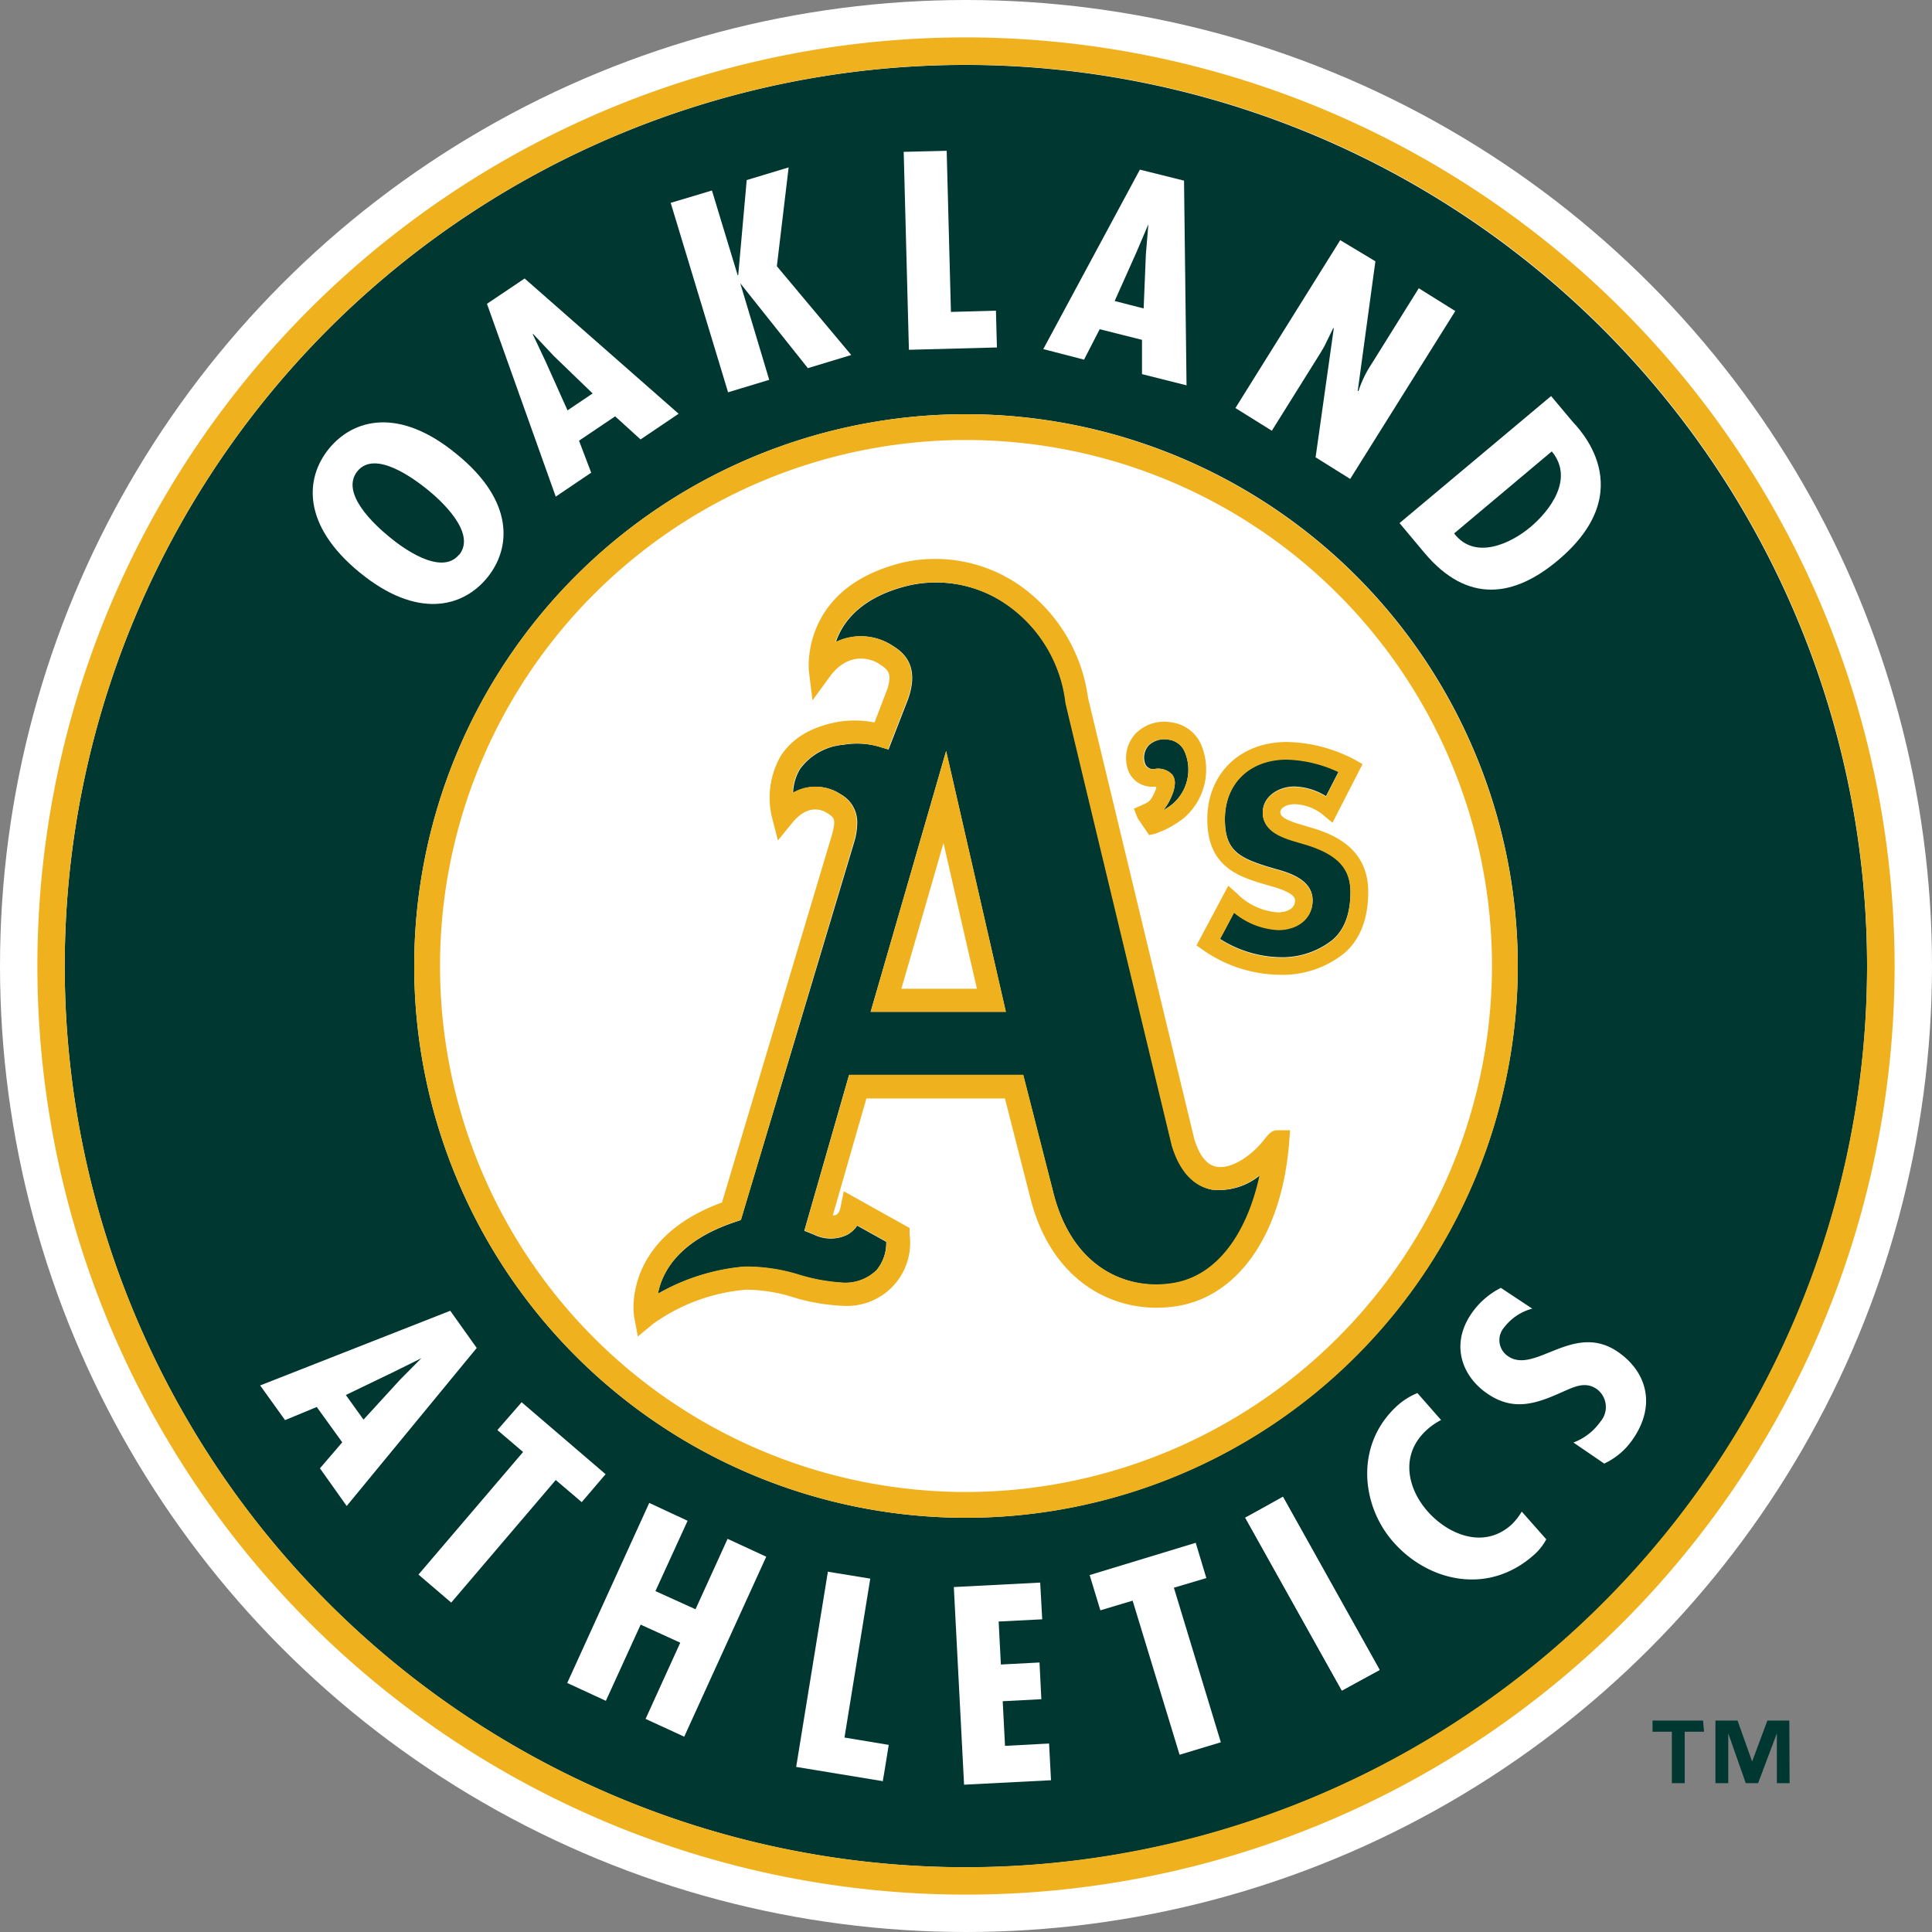 <svg xmlns="http://www.w3.org/2000/svg" viewBox="0 0 200 200"><rect x="0" y="0" width="200" height="200" fill="#808080" stroke="none"/><defs><style>.cls-1{fill:#fff;}.cls-2{fill:#003831;}.cls-3{fill:#efb21e;}</style></defs><title>Asset 2</title><g id="Layer_2" data-name="Layer 2"><g id="oakland_athletics_primary"><circle class="cls-1" cx="100" cy="100" r="100"/><path class="cls-2" d="M100,6.72A93.29,93.29,0,1,0,193.28,100,93.39,93.39,0,0,0,100,6.72Zm0,150.4A57.12,57.12,0,1,1,157.12,100,57.19,57.19,0,0,1,100,157.12Z"/><path class="cls-3" d="M100,3.87A96.13,96.13,0,1,0,196.13,100,96.25,96.25,0,0,0,100,3.87Zm0,189.42A93.29,93.29,0,1,1,193.28,100,93.39,93.39,0,0,1,100,193.29Z"/><path class="cls-1" d="M100,45.55A54.45,54.45,0,1,0,154.45,100,54.52,54.52,0,0,0,100,45.55Z"/><path class="cls-3" d="M100,42.88A57.12,57.12,0,1,0,157.12,100,57.19,57.19,0,0,0,100,42.88Zm0,111.57A54.45,54.45,0,1,1,154.45,100,54.52,54.52,0,0,1,100,154.45Z"/><path class="cls-2" d="M130.44,121.66a6.68,6.68,0,0,1-4.93,1.5c-1.35-.24-3.16-1.23-4.17-4.58,0,0-11-45.71-11-45.81a14.42,14.42,0,0,0-6.12-10.19,12.87,12.87,0,0,0-10-2c-5.09,1.18-7,3.83-7.69,5.89a5.94,5.94,0,0,1,5.82.34c.9.56,3,1.87,1.63,5.63l-2,5.15-1-.3a8.25,8.25,0,0,0-3.67-.19,6.2,6.2,0,0,0-4.49,2.51,5.16,5.16,0,0,0-.72,2.47,4.67,4.67,0,0,1,4.91.13,3.3,3.3,0,0,1,1.73,3,6.93,6.93,0,0,1-.28,1.85L76.69,126.3l-.59.2c-6,2-7.6,5.32-8,7.44a21.83,21.83,0,0,1,8.9-2.8,18.39,18.39,0,0,1,5.78.86,19.13,19.13,0,0,0,4.5.8,4.64,4.64,0,0,0,3.46-1.31,4.43,4.43,0,0,0,1-2.94l-3-1.67a3.06,3.06,0,0,1-1,.93,3.92,3.92,0,0,1-3.48,0l-1-.4,4.63-16.12H105l.92,0,3.07,12c2.05,8.36,8.12,10.36,12.69,9.53C126,132,129.12,127.79,130.44,121.66ZM90.13,104.74l6.53-22.56,1.28-4.44,6.18,27Z"/><path class="cls-3" d="M96.66,82.18l-6.53,22.56h14l-6.18-27Zm-3.35,20.17c.59-2,2.91-10.06,4.36-15.08,1.16,5.08,3,13.13,3.46,15.08Z"/><path class="cls-3" d="M130.84,118c-1.2,1.56-3.32,3.06-4.91,2.78-1-.18-1.77-1.15-2.29-2.85,0,.05-11-45.65-11-45.65a17,17,0,0,0-7.12-11.71,15.33,15.33,0,0,0-11.87-2.38c-10.89,2.54-9.92,11.22-9.91,11.31l.37,3,1.78-2.44c1.81-2.48,4-2,5-1.41.69.44,1.19.74,1.19,1.54a3.92,3.92,0,0,1-.31,1.36s-.82,2.16-1.24,3.24a10.71,10.71,0,0,0-3.62-.09c-2.86.49-4.92,1.7-6.12,3.61a8.71,8.71,0,0,0-.84,6.45L80.53,87,82,85.2c1.57-1.93,3-1.46,3.68-1s.88.57.45,2.2L74.74,124.48c-8.2,3-9.16,8.57-9.16,10.87a7.09,7.09,0,0,0,.07,1l.38,2,1.56-1.29a19.25,19.25,0,0,1,9.64-3.55,16.53,16.53,0,0,1,4.94.8,20.56,20.56,0,0,0,5.16.87,6.53,6.53,0,0,0,6.83-7.4l0-.66-6.81-3.8L87,125a1.08,1.08,0,0,1-.41.75.86.86,0,0,1-.38.07l3.48-12.11h14.34l2.59,10.15c2.29,9.32,9.4,12.39,15.43,11.31,6.3-1.13,10.67-7.6,11.4-16.88l.1-1.29h-1.29C131.65,117,131.37,117.35,130.84,118ZM109,123.26l-3.07-12-.92,0H87.91l-4.63,16.12,1,.4a3.92,3.92,0,0,0,3.48,0,3.06,3.06,0,0,0,1-.93l3,1.67a4.43,4.43,0,0,1-1,2.94,4.64,4.64,0,0,1-3.46,1.31,19.13,19.13,0,0,1-4.5-.8,18.39,18.39,0,0,0-5.78-.86,21.83,21.83,0,0,0-8.9,2.8c.41-2.12,2-5.43,8-7.44l.59-.2L88.41,87.05a6.93,6.93,0,0,0,.28-1.85,3.3,3.3,0,0,0-1.73-3,4.67,4.67,0,0,0-4.91-.13,5.16,5.16,0,0,1,.72-2.47,6.2,6.2,0,0,1,4.49-2.51,8.25,8.25,0,0,1,3.67.19l1,.3,2-5.15c1.4-3.76-.73-5.07-1.63-5.63a5.94,5.94,0,0,0-5.82-.34c.71-2.06,2.6-4.71,7.69-5.89a12.87,12.87,0,0,1,10,2,14.42,14.42,0,0,1,6.12,10.19c0,.1,11,45.81,11,45.81,1,3.35,2.82,4.34,4.17,4.58a6.68,6.68,0,0,0,4.93-1.5c-1.32,6.13-4.44,10.35-8.79,11.13C117.08,133.62,111,131.62,109,123.26Z"/><path class="cls-2" d="M135.22,87.42,133.79,87c-1.08-.35-3.07-1-3.07-2.9,0-1.67,1.66-2.68,3.27-2.68a6.51,6.51,0,0,1,3.28,1c.41-.81.87-1.7,1.3-2.53a13.36,13.36,0,0,0-5.37-1.3c-3.83,0-6.4,2.49-6.4,6.19,0,3.34,1.47,4.09,5.25,5.17,1.35.38,3.83,1.08,3.83,3.24,0,1.8-1.46,3.05-3.58,3.05a7.85,7.85,0,0,1-4.55-1.79c-.47.87-1,1.92-1.46,2.74a12,12,0,0,0,6.21,1.9,8.37,8.37,0,0,0,5.42-1.78c1.25-1.06,1.88-2.74,1.88-5C139.8,89.84,138.43,88.38,135.22,87.42Z"/><path class="cls-3" d="M135.74,85.68l-1.41-.42c-.66-.22-1.79-.58-1.79-1.16s.85-.85,1.45-.85a4.86,4.86,0,0,1,3.07,1.19l.88.73,3.11-6.07-.76-.43a15.5,15.5,0,0,0-7.09-1.86c-4.84,0-8.22,3.3-8.22,8,0,5.06,3.4,6,6.4,6.87,1.05.3,2.68.77,2.68,1.54,0,1.19-1.57,1.23-1.76,1.23a6.6,6.6,0,0,1-4.29-2l-.86-.76-3.29,6.18.66.46a14.11,14.11,0,0,0,8,2.58,10.19,10.19,0,0,0,6.61-2.21c1.67-1.42,2.51-3.58,2.51-6.4C141.62,87.92,138.27,86.42,135.74,85.68Zm2.18,11.68a8.37,8.37,0,0,1-5.42,1.78,12,12,0,0,1-6.21-1.9c.44-.82,1-1.87,1.46-2.74a7.85,7.85,0,0,0,4.55,1.79c2.12,0,3.58-1.25,3.58-3.05,0-2.16-2.48-2.86-3.83-3.24-3.78-1.08-5.25-1.83-5.25-5.17,0-3.7,2.57-6.19,6.4-6.19a13.36,13.36,0,0,1,5.37,1.3c-.43.83-.89,1.72-1.3,2.53a6.51,6.51,0,0,0-3.28-1c-1.61,0-3.27,1-3.27,2.68,0,1.9,2,2.55,3.07,2.9l1.43.42c3.21,1,4.58,2.42,4.58,4.93C139.8,94.62,139.17,96.3,137.92,97.36Z"/><path class="cls-2" d="M119.5,79.61a2,2,0,0,1,1.86.59,1.44,1.44,0,0,1,.26.87,3.42,3.42,0,0,1-.29,1.23,5.57,5.57,0,0,1-.91,1.58,8.09,8.09,0,0,0,.92-.61,4.69,4.69,0,0,0,1.28-5.49A2.1,2.1,0,0,0,121,76.57a2.4,2.4,0,0,0-2.06.57,1.87,1.87,0,0,0-.36,2A.9.9,0,0,0,119.5,79.61Z"/><path class="cls-3" d="M119.5,81.44h.19a1.37,1.37,0,0,0,0,.18c-.52,1.29-.74,1.39-1.31,1.65l-1,.45.4,1,1.18,1.73.61-.14a10.21,10.21,0,0,0,3-1.64,6.63,6.63,0,0,0,1.77-7.59,3.89,3.89,0,0,0-3.08-2.3A4.14,4.14,0,0,0,117.5,76a3.76,3.76,0,0,0-.61,4A2.68,2.68,0,0,0,119.5,81.44Zm-.61-4.3a2.4,2.4,0,0,1,2.06-.57,2.1,2.1,0,0,1,1.67,1.21,4.69,4.69,0,0,1-1.28,5.49,8.09,8.09,0,0,1-.92.61,5.57,5.57,0,0,0,.91-1.58,3.42,3.42,0,0,0,.29-1.23,1.44,1.44,0,0,0-.26-.87,2,2,0,0,0-1.86-.59.9.9,0,0,1-1-.49A1.87,1.87,0,0,1,118.89,77.14Z"/><path class="cls-1" d="M49.35,139.54,35.89,155.9,33.12,152l2.31-2.69-2.64-3.66-3.28,1.36-2.58-3.59,19.68-7.73Zm-7.94,3.29,2.21-2.23,0,0L40.8,142l-5,2.41,1.83,2.55Z"/><path class="cls-1" d="M62.69,152.61l-2.47,2.89-2.69-2.29L46.71,165.9,43.32,163l10.83-12.69-2.66-2.27L54,145.16Z"/><path class="cls-1" d="M71.18,157.43l-3.33,7.28L72,166.59l3.32-7.29,4,1.85-8.49,18.63-4-1.84,3.59-7.89-4.1-1.87-3.6,7.89-4-1.85,8.49-18.64Z"/><path class="cls-1" d="M91.39,184.34c.07-.31.61-3.71.61-3.71h0l-4.58-.76,2.67-16.45h0l-4.41-.72v0h0l0,.14c-.25,1.51-3.26,20.07-3.26,20.07l9,1.48h0Zm.6-3.7v0Zm-4.59-.76h0Z"/><path class="cls-1" d="M107.68,163.83l.21,3.8-4.51.23.23,4.45,4-.21.19,3.8-4,.21.24,4.62,4.56-.24.2,3.8-9,.46-1.06-20.46Z"/><path class="cls-1" d="M123.78,159.71l1.1,3.65-3.36,1,4.86,16-4.27,1.29-4.86-15.95-3.34,1-1.11-3.65Z"/><path class="cls-1" d="M132.81,155l10,17.89L138.9,175l-10-17.89Z"/><path class="cls-1" d="M132.8,154.94l-3.88,2.17s10,17.9,10,17.9,3.9-2.16,3.9-2.16-10-17.9-10-17.9h0Z"/><path class="cls-1" d="M149.18,147a6.89,6.89,0,0,0-1.4.95c-2.93,2.59-2.07,6.15,0,8.5s5.77,4,8.68,1.39a6.24,6.24,0,0,0,1.07-1.36l2.54,2.87a5.71,5.71,0,0,1-1.31,1.64c-4.81,4.25-11,2.66-14.53-1.37-3.36-3.81-4-10.17.5-14.18a7.16,7.16,0,0,1,2-1.23Z"/><path class="cls-1" d="M158.62,135.47a5.39,5.39,0,0,0-2.9,1.93,2,2,0,0,0,.4,3c2.78,1.9,6.76-3.59,11.34-.47,3,2.05,4,5.5,1.61,9a7.37,7.37,0,0,1-3,2.58l-3.19-2.18a6,6,0,0,0,2.8-2.17,2.31,2.31,0,0,0-.39-3.37c-1.3-.9-2.56-.1-3.95.48-2.75,1.23-4.9,1.68-7.37,0-2.67-1.83-3.82-5.11-1.66-8.27a8.13,8.13,0,0,1,3.06-2.68Z"/><path class="cls-1" d="M47.26,47c6,4.86,5.68,9.75,3.16,12.82s-7.24,4.31-13.19-.56-5.69-9.74-3.17-12.82S41.31,42.1,47.26,47Zm.27,10.44c1.86-2.29-2-5.73-3.28-6.76S38.84,46.5,37,48.78s1.86,5.62,3.27,6.77C41.5,56.59,45.65,59.71,47.53,57.41Z"/><path class="cls-1" d="M54.31,28.83l15.94,14-3.94,2.66-2.63-2.39-3.74,2.52,1.26,3.31-3.67,2.48L50.41,31.45Zm3,8L55.2,34.58l-.06,0,1.34,2.84,2.27,5.06,2.6-1.75Z"/><path class="cls-1" d="M73.7,19.72l2.66,8.76.06,0,.88-9.84,4.34-1.31L80.42,27.56l7.7,9.19-4.49,1.36-7-8.79,0,0,3,10-4.26,1.29L69.43,21Z"/><path class="cls-1" d="M98,15.61l.44,16.68,4.66-.13.1,3.81-9.11.24-.54-20.49Z"/><path class="cls-1" d="M122.57,18.7l.26,21.19-4.61-1.16,0-3.55-4.38-1.1-1.62,3.15L108,36.14,118,17.56Zm-3.95,7.63.26-3.12,0,0-1.23,2.89-2.26,5.06,3,.77Z"/><path class="cls-1" d="M142.38,27.05l-1.83,13.43h.08A11.53,11.53,0,0,1,142,37.65l4.87-7.81,3.78,2.36L139.77,49.58l-3.58-2.24,1.89-13.4L138,34l-.91,1.86-.43.73-5,8-3.77-2.35,10.85-17.38Z"/><path class="cls-1" d="M144.88,54.15,160.57,41l2.17,2.59c.5.59,7.28,7.08-1.48,14.43-4.47,3.75-9.31,4.57-13.82-.81Zm13.54.42c2-1.68,4.58-5,2.22-7.84l-10.11,8.49C152.71,58.07,156.47,56.21,158.42,54.57Z"/><path class="cls-2" d="M176.4,179.27h-2v5.32h-1.33v-5.32h-2v-1.16h5.23Zm8.86,5.32h-1.32v-5.15h0L182,184.59h-1.28l-1.81-5.15h0v5.15h-1.33v-6.48h2.29l1.51,4.24h0l1.58-4.24h2.27Z"/></g></g></svg>